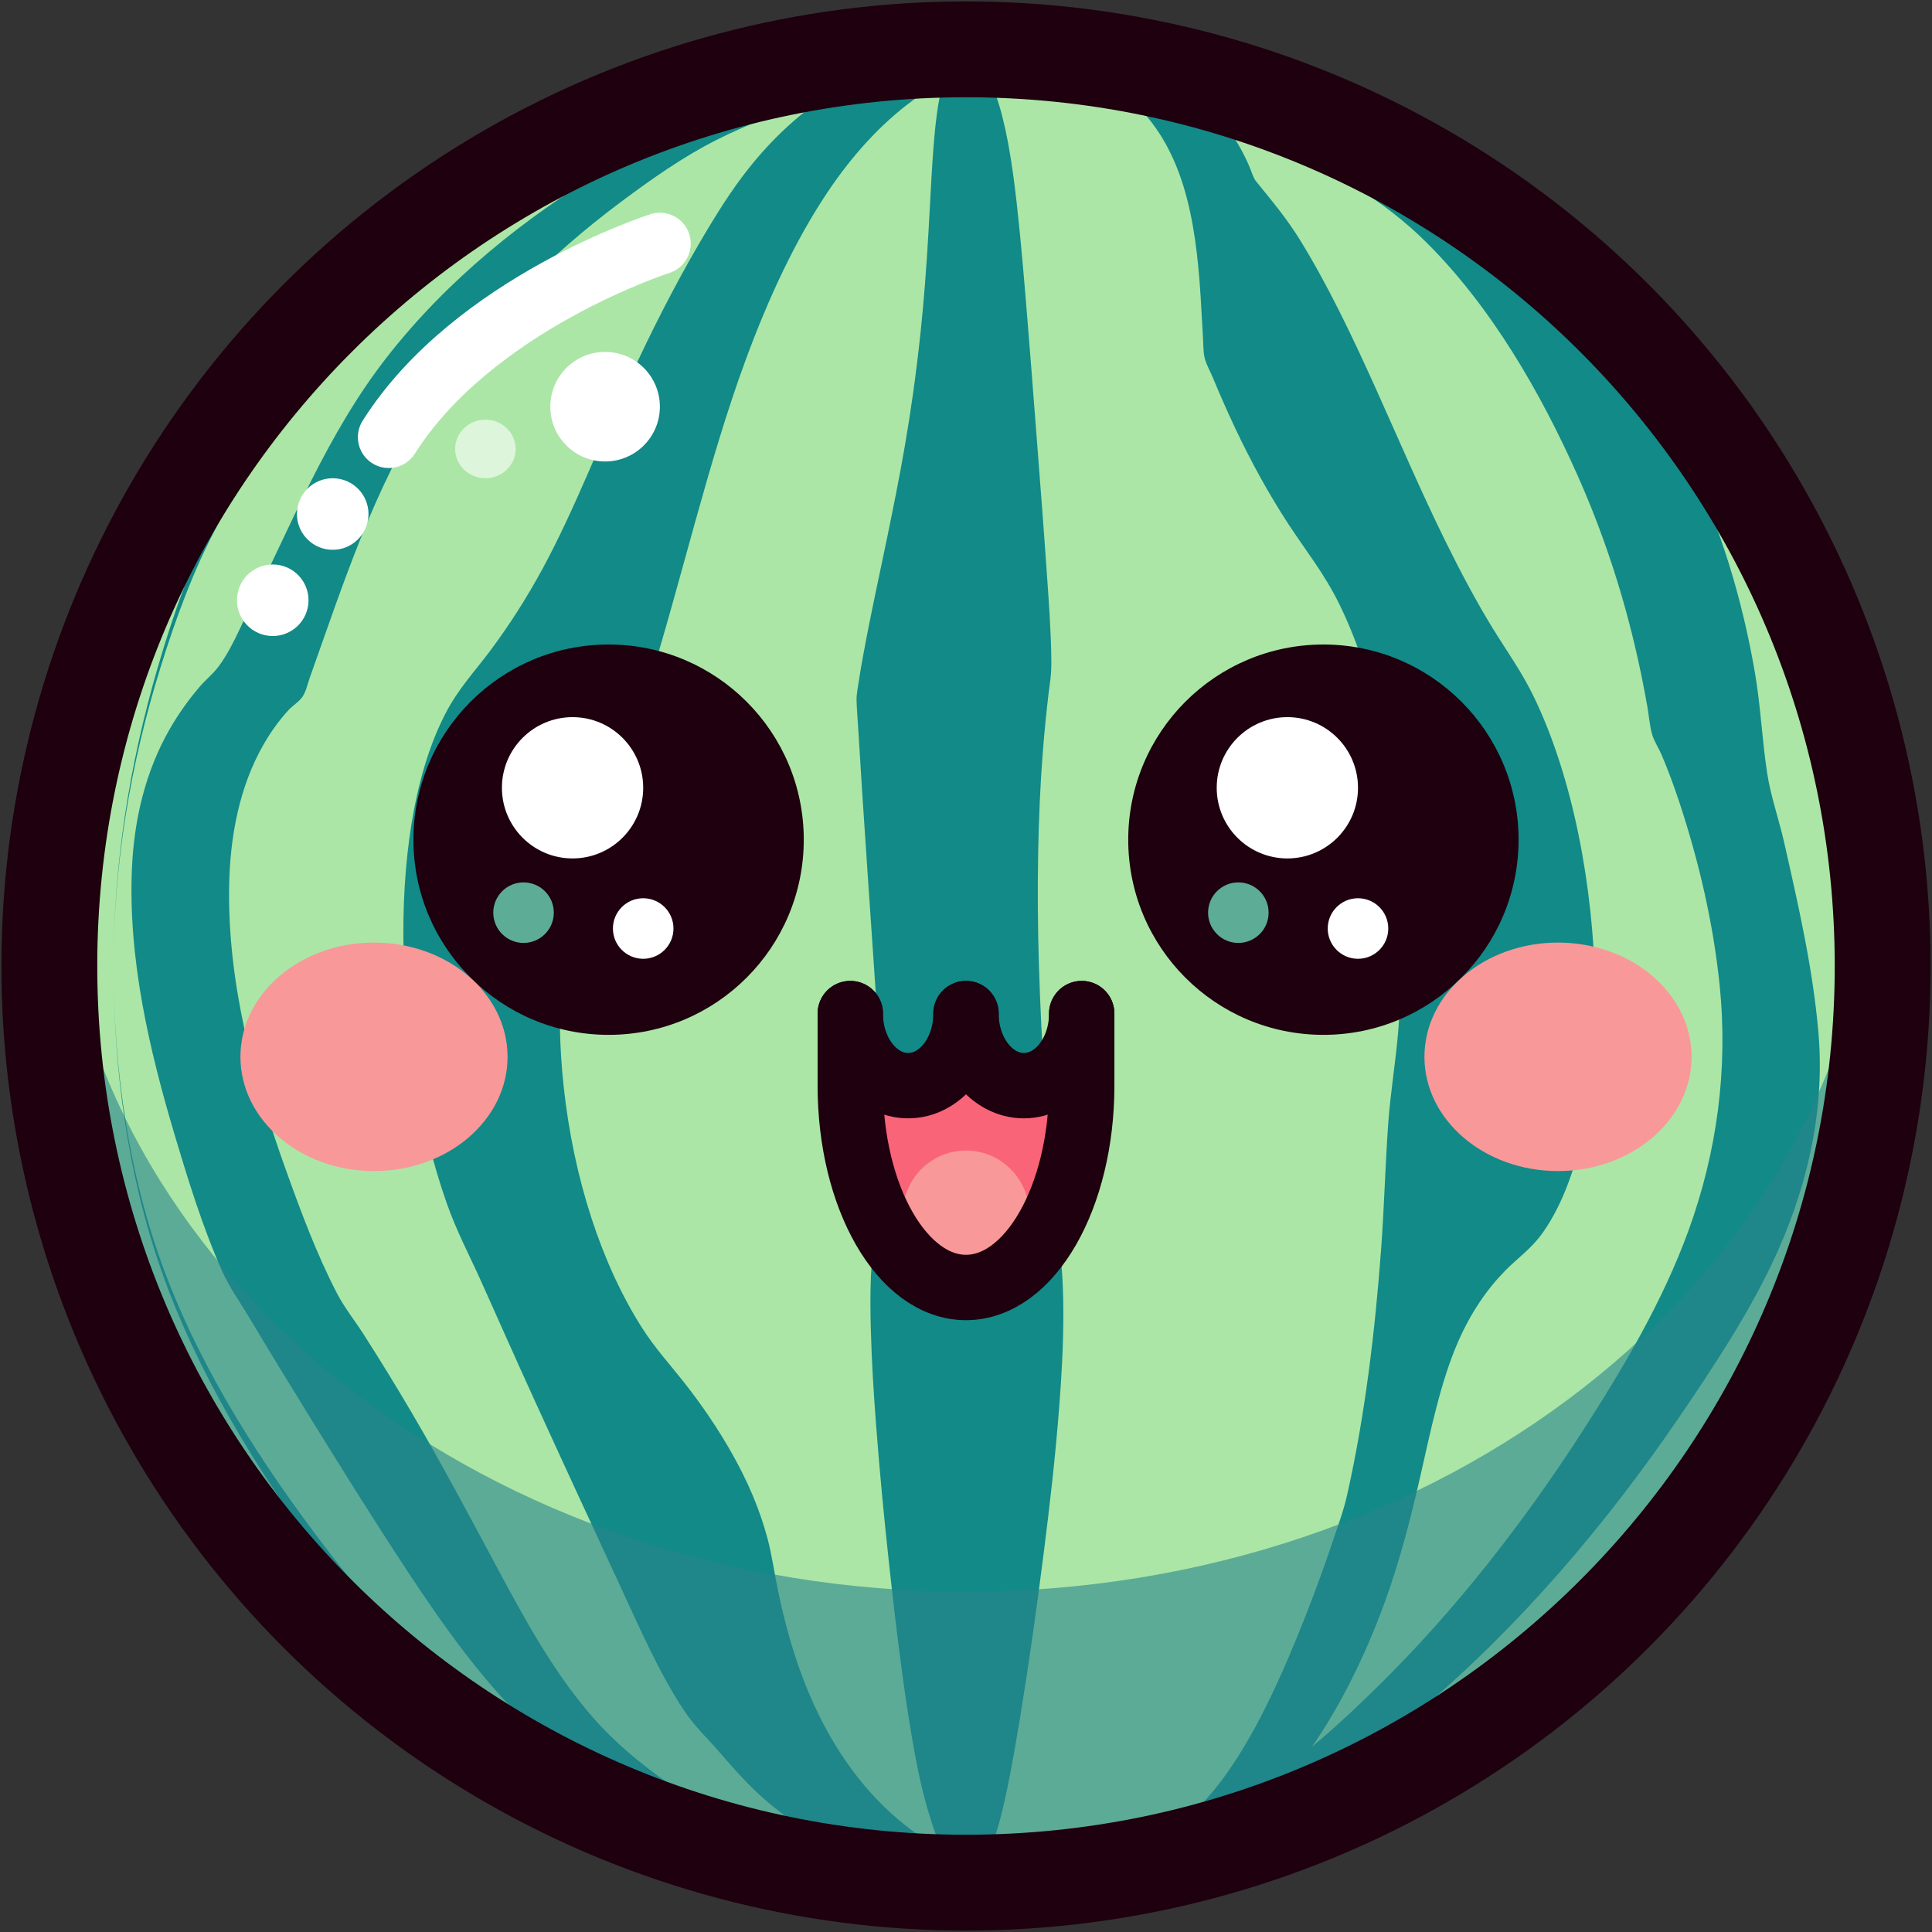 <?xml version="1.0" encoding="UTF-8" standalone="no"?>
<!DOCTYPE svg PUBLIC "-//W3C//DTD SVG 1.1//EN" "http://www.w3.org/Graphics/SVG/1.1/DTD/svg11.dtd">
<svg width="100%" height="100%" viewBox="0 0 532 532" version="1.1" xmlns="http://www.w3.org/2000/svg" xmlns:xlink="http://www.w3.org/1999/xlink" xml:space="preserve" xmlns:serif="http://www.serif.com/" style="fill-rule:evenodd;clip-rule:evenodd;stroke-linecap:round;stroke-linejoin:round;stroke-miterlimit:1.5;">
    <rect x="0" y="0" width="532" height="532" fill="#333333" stroke="none"/>
    <g id="favicon">
        <circle id="item" cx="266" cy="266" r="250.609" style="fill:rgb(171,230,166);stroke:rgb(30,0,14);stroke-width:30px;"/>
        <circle id="item1" serif:id="item" cx="266" cy="266" r="250.609" style="fill:rgb(171,230,166);"/>
        <g>
            <path id="item2" serif:id="item" d="M277.822,515.703c-3.931,0.614 -7.876,0.906 -11.822,0.906c-18.613,-0 -37.538,-6.081 -54.397,-20.216c-4.828,-4.047 -9.234,-8.971 -13.684,-14.128c-3.295,-3.819 -6.664,-6.881 -9.689,-11.45c-6.754,-10.203 -12.271,-22.914 -17.873,-34.985c-7.813,-16.838 -15.611,-33.701 -23.342,-50.657c-4.861,-10.662 -9.637,-21.436 -14.448,-32.167c-3.275,-7.305 -6.817,-13.87 -9.612,-21.851c-7.267,-20.75 -11.315,-45.26 -11.835,-69.555c-0.493,-23.083 2.453,-47.572 11.535,-65.103c3.598,-6.947 8.116,-11.653 12.331,-17.305c5.144,-6.898 10.005,-14.436 14.465,-22.672c8.7,-16.064 15.764,-34.58 23.684,-51.784c6.026,-13.092 12.404,-25.709 19.266,-37.478c4.463,-7.654 9.014,-15.012 14.118,-21.355c8.758,-10.883 18.6,-18.889 28.954,-23.832c9.936,-4.744 20.245,-6.68 30.527,-6.68c3.939,0 7.878,0.27 11.806,0.792c-18.538,2.964 -35.931,15.747 -50.085,36.962c-8.724,13.078 -16.049,28.784 -22.273,45.639c-10.59,28.679 -17.708,60.669 -27.062,90.546c-2.645,8.446 -5.494,16.717 -8.77,24.462c-3.238,7.655 -6.895,14.506 -9.513,22.937c-5.879,18.933 -7.156,41.175 -4.92,62.189c2.735,25.69 10.533,49.352 21.63,66.746c3.539,5.547 7.469,9.827 11.298,14.669c4.934,6.238 9.672,13.078 13.915,20.732c3.677,6.633 7.008,14 9.272,22.398c1.261,4.677 1.949,9.813 2.966,14.666c1.616,7.716 3.616,15.177 6.134,22.121c12.425,34.266 35.062,51.417 57.424,55.453Zm-0.016,-499.52c3.333,-0.533 6.681,-0.792 10.027,-0.792c7.263,0 14.527,0.115 21.788,0.458c4.008,0.189 8.016,0.448 12.021,0.831c1.058,0.101 2.125,0.213 3.183,0.335c0.919,0.106 1.851,0.223 2.769,0.351c0.41,0.057 0.82,0.117 1.23,0.18c0.376,0.057 0.752,0.117 1.127,0.18c0.341,0.058 0.682,0.118 1.023,0.182c0.307,0.057 0.614,0.119 0.921,0.181c0.222,0.046 0.592,0.128 0.817,0.181c0.237,0.056 0.478,0.116 0.714,0.18c0.388,0.104 3.284,0.954 1.498,1.593c-0.217,0.078 -0.437,0.135 -0.658,0.185c-0.41,0.092 -0.822,0.156 -1.235,0.21c-0.705,0.092 -1.413,0.151 -2.12,0.195c-1.131,0.069 -2.262,0.099 -3.394,0.108c-1.991,0.015 -3.983,-0.035 -5.974,-0.119c-14.593,-0.62 -29.184,-2.506 -43.737,-4.439Zm0.016,499.52c14.526,-2.268 29.08,-3.923 43.665,-4.295c1.058,-0.027 2.135,-0.047 3.193,-0.057c0.922,-0.009 1.863,-0.011 2.785,-0.002c0.413,0.004 0.826,0.011 1.239,0.02c0.379,0.008 0.758,0.018 1.136,0.032c0.345,0.012 0.69,0.027 1.034,0.045c0.311,0.016 0.621,0.037 0.931,0.057c0.226,0.016 0.6,0.048 0.829,0.07c0.454,0.045 4.442,0.542 2.122,1.552c-0.241,0.105 -0.484,0.191 -0.728,0.27c-0.319,0.103 -0.639,0.193 -0.96,0.276c-0.702,0.181 -1.407,0.328 -2.113,0.461c-1.126,0.212 -2.254,0.386 -3.383,0.54c-1.981,0.27 -3.964,0.481 -5.949,0.662c-4,0.365 -8.003,0.61 -12.007,0.797c-7.259,0.339 -14.521,0.478 -21.783,0.478c-3.343,-0 -6.686,-0.306 -10.011,-0.906Z" style="fill:rgb(17,138,136);"/>
        </g>
        <g>
            <path id="item3" serif:id="item" d="M266,15.391c2.179,0 4.362,2.278 6.487,6.629c2.359,4.833 4.703,12.692 6.588,26.693c1.294,9.608 2.361,21.435 3.364,33.467c1.023,12.277 1.992,24.916 2.964,37.524c1.007,13.071 2.032,26.093 2.959,39.647c0.452,6.614 1.058,14.505 1.135,22.489c0.042,4.351 -0.422,6.255 -0.742,8.954c-0.599,5.055 -1.156,10.542 -1.628,16.602c-1.337,17.186 -1.67,37.44 -1.072,57.61c0.699,23.607 2.301,45.058 4.056,63.348c0.428,4.457 0.874,8.767 1.34,12.908c0.286,2.546 0.638,4.862 0.886,7.709c0.301,3.457 0.456,7.976 0.467,12.332c0.023,9.13 -0.506,17.819 -1.062,25.129c-1.17,15.395 -2.734,28.428 -4.279,40.698c-2.112,16.762 -4.347,32.406 -6.684,46.532c-1.697,10.252 -3.476,20.089 -5.364,27.221c-2.954,11.152 -6.226,15.726 -9.415,15.726c-3.114,-0 -6.155,-5.005 -9.107,-13.745c-1.612,-4.775 -3.169,-10.499 -4.642,-18.144c-2.763,-14.335 -5.211,-33.607 -7.432,-54.085c-1.299,-11.98 -2.548,-24.634 -3.594,-38.509c-0.607,-8.05 -1.194,-16.859 -1.443,-26.432c-0.12,-4.635 -0.163,-9.925 0.047,-14.422c0.079,-1.693 0.22,-3.17 0.337,-4.658c0.264,-3.337 0.533,-6.63 0.803,-9.926c0.68,-8.321 1.515,-17.413 1.585,-28.19c0.024,-3.802 -0.046,-7.595 -0.165,-11.235c-0.387,-11.863 -1.164,-22.737 -1.871,-33.208c-1.019,-15.086 -2.073,-29.972 -3.06,-45.233c-0.384,-5.946 -0.76,-11.939 -1.123,-17.992c-0.138,-2.296 -0.411,-5.503 -0.473,-8.046c-0.036,-1.479 0.356,-3.48 0.457,-4.161c0.456,-3.085 0.939,-5.835 1.427,-8.486c2.161,-11.746 4.433,-21.816 6.652,-32.646c3.185,-15.55 6.534,-31.945 9.069,-55.742c0.882,-8.281 1.611,-17.598 2.197,-27.775c0.579,-10.039 1.034,-20.993 1.919,-29.28c0.927,-8.684 2.119,-12.31 3.401,-14.817c1.643,-3.214 3.336,-4.486 5.016,-4.486Z" style="fill:rgb(17,138,136);"/>
        </g>
        <g>
            <path id="item4" serif:id="item" d="M280.82,518.709c-2.721,0.157 -5.444,0.272 -8.169,0.344c-16.571,0.44 -33.246,-0.659 -49.531,-4.061c-12.381,-2.587 -24.184,-6.698 -35.666,-12.24c-15.37,-7.418 -29.686,-15.968 -42.26,-28.121c-12.722,-12.296 -23.116,-27.006 -32.962,-41.929c-9.302,-14.098 -18.243,-28.472 -27.141,-42.862c-5.522,-8.932 -10.998,-17.896 -16.39,-26.918c-2.52,-4.216 -5.556,-8.443 -7.566,-12.966c-5.318,-11.973 -9.311,-24.948 -13.072,-37.559c-6.995,-23.458 -12.831,-48.551 -11.729,-73.365c0.599,-13.487 3.761,-26.729 10.411,-38.295c2.431,-4.226 5.262,-8.188 8.41,-11.833c1.51,-1.748 3.401,-3.265 4.812,-5.083c3.475,-4.475 5.921,-10.525 8.47,-15.64c11.914,-23.914 21.68,-48.8 38.078,-69.807c16.665,-21.35 37.936,-38.419 60.546,-51.973c10.524,-6.309 21.582,-12.308 32.999,-16.557c26.017,-9.684 54.304,-14.453 81.819,-14.453c2.312,0 4.625,0.036 6.936,0.108c-22.352,0.735 -44.509,5.264 -65.767,12.594c-8.666,2.987 -17.441,6.254 -25.687,10.405c-9.221,4.642 -18.006,10.854 -26.345,17.074c-20.441,15.246 -38.993,33.816 -53.179,55.797c-14.877,23.054 -23.276,49.231 -32.511,75.181c-0.58,1.627 -1.015,3.749 -1.949,5.189c-0.922,1.422 -2.852,2.61 -4.01,3.878c-2.557,2.802 -4.798,5.927 -6.719,9.256c-6.783,11.75 -9.342,25.658 -9.558,39.313c-0.422,26.629 6.769,53.291 15.62,77.93c4.126,11.485 8.508,23.315 14.116,34.081c2.02,3.877 4.853,7.428 7.205,11.087c4.685,7.291 9.218,14.693 13.612,22.187c8.063,13.752 15.554,27.857 23.099,41.935c7.677,14.325 15.528,28.784 26.058,40.981c7.925,9.18 17.093,16.054 27.004,22.54c14.489,9.482 30.084,15.711 46.741,19.338c14.551,3.167 29.436,4.477 44.275,4.444Zm7.995,-503.21c2.187,-0.072 4.374,-0.108 6.561,-0.108c21.702,0 43.059,3.807 63.786,10.564c14.035,4.576 27.639,10.189 40.336,18.127c24.218,15.142 44.021,37.225 61.135,60.706c17.019,23.351 32.933,49.304 42.738,77.126c9.377,26.61 13.238,55.754 13.238,84.086c-0,-28.434 -4.171,-57.71 -14.097,-84.208c-10.379,-27.706 -26.99,-53.355 -44.588,-76.347c-17.374,-22.7 -37.275,-43.941 -61.153,-58.771c-12.177,-7.563 -25.118,-12.955 -38.45,-17.684c-22.485,-7.975 -45.795,-12.751 -69.506,-13.491Zm227.794,250.501c-0,28.01 -4.363,55.472 -12.154,82.172c-4.372,14.981 -9.463,29.54 -16.682,43.257c-17.611,33.464 -45.129,60.673 -74.204,82.686c-16.396,12.413 -34.206,23.919 -53.214,31.162c-22.835,8.703 -47.7,12.485 -71.851,13.294c-2.56,0.086 -5.122,0.132 -7.684,0.138c26.84,-1.543 54.341,-6.533 79.477,-16.967c9.493,-3.94 18.627,-9.204 27.424,-14.65c16.382,-10.14 31.893,-21.933 46.466,-34.83c20.412,-18.065 39.461,-38.665 52.923,-63.235c7.102,-12.963 12.207,-26.75 16.62,-40.967c8.248,-26.574 12.879,-54.015 12.879,-82.06Z" style="fill:rgb(17,138,136);"/>
        </g>
        <g>
            <path id="item5" serif:id="item" d="M287.827,515.866c4.357,0.463 8.722,0.743 13.087,0.743c8.437,-0 16.921,-1.118 25.112,-4.828c8.425,-3.815 16.34,-10.348 23.875,-17.885c3.312,-3.313 6.857,-6.605 9.854,-10.755c8.482,-11.745 15.92,-26.377 21.703,-42.365c3.852,-10.649 6.856,-22.061 9.522,-33.748c2.948,-12.924 5.625,-26.295 10.489,-37.482c3.487,-8.018 7.949,-14.494 12.907,-19.557c3.578,-3.654 7.347,-6.12 10.594,-10.77c11.138,-15.95 14.727,-42.777 14.294,-66.937c-0.512,-28.526 -6.174,-57.93 -16.683,-79.953c-3.485,-7.302 -7.699,-13.05 -11.653,-19.506c-4.529,-7.396 -8.745,-15.362 -12.796,-23.56c-13.531,-27.384 -24.955,-58.582 -40.201,-83.252c-3.786,-6.126 -7.905,-10.934 -12.086,-16.119c-0.785,-0.973 -1.249,-2.747 -1.826,-4.079c-0.872,-2.011 -1.826,-3.912 -2.849,-5.691c-3.47,-6.031 -7.7,-10.554 -12.184,-13.887c-14.656,-10.895 -31.462,-10.844 -47.107,-10.844c-3.775,0 -7.552,0.055 -11.323,0.367c4.974,0.283 9.956,0.409 14.928,0.75c2.944,0.203 5.923,0.997 8.827,1.835c12.468,3.597 25.263,12.448 31.564,32.909c2.883,9.36 4.067,19.85 4.728,30.326c0.243,3.848 0.423,7.707 0.663,11.556c0.097,1.557 0.065,3.54 0.363,5.018c0.401,1.985 1.593,4.031 2.299,5.726c1.977,4.753 4.021,9.422 6.161,13.952c4.474,9.467 9.365,18.319 14.644,26.413c4.75,7.281 9.868,13.586 14.014,22.013c9.482,19.272 14.575,44.245 16.468,69.216c1.205,15.889 1.11,32.035 -0.149,47.904c-0.694,8.749 -2.189,17.334 -2.81,26.071c-0.811,11.411 -1.094,22.935 -1.937,34.353c-1.701,23.035 -4.489,46.124 -9.358,67.79c-1.002,4.459 -2.566,8.647 -3.952,12.769c-2.393,7.117 -4.935,14.081 -7.617,20.872c-7.92,20.05 -17.17,40.165 -29.412,52.487c-12.673,12.757 -27.787,16.538 -42.153,18.148Zm-17.271,-500.108c-3.502,-0.2 -7.006,-0.367 -10.511,-0.367c-6.4,0 -12.802,0.052 -19.202,0.274c-4.056,0.141 -8.113,0.346 -12.165,0.714c-1.992,0.181 -3.982,0.402 -5.968,0.702c-1.127,0.171 -2.253,0.367 -3.375,0.613c-0.703,0.154 -1.404,0.327 -2.102,0.541c-0.409,0.125 -0.817,0.264 -1.221,0.435c-0.881,0.372 -1.214,1.429 -0.316,1.654c1.118,0.28 2.265,0.3 3.392,0.308c0.322,0.002 0.644,0.005 0.966,0.002c0.353,-0.003 0.707,-0.01 1.06,-0.019c0.796,-0.02 1.609,-0.055 2.403,-0.098c0.92,-0.048 1.857,-0.109 2.775,-0.176c1.042,-0.075 2.103,-0.161 3.144,-0.251c13.715,-1.181 27.403,-3.2 41.12,-4.332Zm17.271,500.108c-18.84,-2 -37.719,-3.511 -56.588,-4.326c-2.717,-0.117 -5.436,-0.207 -8.154,-0.233c-1.484,-0.014 -2.969,-0.009 -4.453,0.037c-0.909,0.028 -1.819,0.071 -2.728,0.146c-0.532,0.045 -1.065,0.1 -1.596,0.181c-0.293,0.044 -0.586,0.096 -0.878,0.165c-0.145,0.035 -0.297,0.076 -0.441,0.124c-1.884,0.626 1.187,1.497 1.58,1.597c0.255,0.064 0.515,0.125 0.77,0.181c0.246,0.054 0.649,0.137 0.892,0.182c0.339,0.063 0.678,0.126 1.017,0.183c0.383,0.065 0.766,0.126 1.149,0.183c0.428,0.065 0.856,0.125 1.285,0.183c0.475,0.063 0.95,0.123 1.425,0.18c1.094,0.131 2.202,0.248 3.297,0.353c1.304,0.125 2.618,0.236 3.922,0.336c1.526,0.116 3.06,0.219 4.586,0.31c4.83,0.289 9.663,0.478 14.495,0.617c8.975,0.257 17.951,0.344 26.927,0.344c4.5,-0 9.001,-0.24 13.493,-0.743Z" style="fill:rgb(17,138,136);"/>
        </g>
        <g>
            <path id="item6" serif:id="item" d="M259.052,516.501c2.315,0.072 4.632,0.108 6.948,0.108c26.434,-0 54.1,-4.228 78.685,-14.986c16.577,-7.253 31.985,-18.609 45.983,-30.395c27.464,-23.126 51.417,-51.176 71.952,-81.339c9.039,-13.279 18.272,-27.186 25.272,-41.844c9.385,-19.654 14.735,-41.513 12.842,-63.608c-1.515,-17.691 -5.552,-35.261 -9.452,-52.492c-1.422,-6.282 -3.699,-12.686 -4.672,-19.045c-1.398,-9.135 -1.786,-18.412 -3.351,-27.549c-3.513,-20.522 -9.585,-40.555 -18.672,-59.052c-14.892,-30.313 -38.062,-58.153 -66.028,-75.351c-7.534,-4.633 -15.471,-8.47 -23.576,-11.808c-4.043,-1.665 -8.263,-2.939 -12.258,-4.713c-7.645,-3.395 -15.139,-6.802 -23.092,-9.349c-21.375,-6.844 -43.813,-9.687 -66.091,-9.687c-2.643,0 -5.287,0.042 -7.929,0.123c25.493,0.841 51.234,5.865 74.662,16.866c8.044,3.777 15.291,8.574 22.778,13.408c3.4,2.196 7.146,3.841 10.597,5.972c6.859,4.236 13.297,9.198 19.101,14.965c17.788,17.674 31.421,41.181 41.762,64.433c6.602,14.846 11.793,30.384 15.579,46.311c1.348,5.672 2.521,11.39 3.529,17.141c0.435,2.483 0.625,5.172 1.305,7.593c0.523,1.864 1.8,3.757 2.566,5.54c1.878,4.371 3.514,8.857 5.009,13.391c5.322,16.139 9.265,33.054 11.017,50.077c2.373,23.044 -0.721,46.066 -8.579,67.657c-7.127,19.58 -18.03,37.941 -29.137,55.173c-16.326,25.326 -34.978,49.24 -56.16,70.107c-10.39,10.235 -21.609,20.51 -33.892,28.095c-25.841,15.959 -57.09,23.281 -86.698,24.258Zm6.561,-500.987c-2.499,-0.082 -5,-0.123 -7.5,-0.123c-23.614,0 -48.134,3.222 -70.582,11.339c-17.142,6.198 -33.393,16.675 -48.279,27.489c-31.034,22.546 -60.588,51.088 -79.146,86.352c-7.219,13.717 -12.311,28.276 -16.682,43.257c-7.791,26.7 -12.154,54.162 -12.154,82.172c0,-28.045 4.631,-55.486 12.879,-82.06c4.284,-13.803 9.205,-27.21 16.012,-39.847c19.208,-35.664 49.998,-64.014 81.569,-86.817c9.851,-7.115 20.05,-13.707 30.643,-19.488c4.941,-2.696 10,-5.504 15.231,-7.508c24.797,-9.496 51.749,-13.951 78.009,-14.766Zm-234.343,250.486c0,28.332 3.861,57.476 13.238,84.086c9.805,27.822 25.719,53.775 42.738,77.126c17.114,23.481 36.917,45.564 61.135,60.706c12.702,7.942 26.299,13.525 40.332,18.127c20.722,6.795 42.083,10.564 63.79,10.564c2.183,-0 4.367,-0.036 6.549,-0.108c-23.717,-0.738 -47.032,-5.454 -69.508,-13.493c-13.322,-4.766 -26.255,-10.116 -38.437,-17.682c-23.877,-14.83 -43.778,-36.071 -61.152,-58.771c-17.598,-22.992 -34.209,-48.641 -44.588,-76.347c-9.927,-26.498 -14.097,-55.774 -14.097,-84.208Z" style="fill:rgb(17,138,136);"/>
        </g>
        <path id="item7" serif:id="item" d="M515.719,244.759c0.589,7.003 0.89,14.087 0.89,21.241c-0,138.315 -112.294,250.609 -250.609,250.609c-138.315,-0 -250.609,-112.294 -250.609,-250.609c0,-7.154 0.301,-14.238 0.89,-21.241c10.796,108.327 118.558,193.526 249.719,193.526c131.161,-0 238.923,-85.199 249.719,-193.526Z" style="fill:rgb(40,132,140);fill-opacity:0.6;"/>
        <path d="M266,4c144.602,-0 262,117.398 262,262c0,144.602 -117.398,262 -262,262c-144.602,0 -262,-117.398 -262,-262c-0,-144.602 117.398,-262 262,-262Zm-0,22.783c-132.028,-0 -239.217,107.189 -239.217,239.217c-0,132.028 107.189,239.217 239.217,239.217c132.028,0 239.217,-107.189 239.217,-239.217c0,-132.028 -107.189,-239.217 -239.217,-239.217Z" style="fill:rgb(30,0,14);"/>
        <g>
            <circle cx="167.586" cy="231.218" r="53.742" style="fill:rgb(30,0,14);"/>
            <circle cx="157.661" cy="216.927" r="19.452" style="fill:white;"/>
            <circle cx="177.113" cy="255.679" r="8.336" style="fill:white;"/>
            <circle cx="144.164" cy="251.312" r="8.336" style="fill:rgb(93,172,150);"/>
            <ellipse cx="102.984" cy="291.009" rx="36.78" ry="31.46" style="fill:rgb(248,152,153);"/>
        </g>
        <path d="M92.694,131.748c5.405,0.593 9.311,5.464 8.717,10.869c-0.594,5.405 -5.464,9.311 -10.869,8.717c-5.405,-0.593 -9.311,-5.464 -8.718,-10.869c0.594,-5.405 5.464,-9.311 10.87,-8.717Z" style="fill:white;"/>
        <circle cx="166.62" cy="111.987" r="15.085" style="fill:white;"/>
        <ellipse cx="133.659" cy="123.624" rx="8.336" ry="8.064" style="fill:white;fill-opacity:0.6;"/>
        <path d="M76.18,155.492c5.405,0.594 9.311,5.465 8.718,10.87c-0.594,5.405 -5.465,9.311 -10.87,8.717c-5.405,-0.593 -9.311,-5.464 -8.717,-10.869c0.593,-5.405 5.464,-9.311 10.869,-8.718Z" style="fill:white;"/>
        <g>
            <circle cx="364.414" cy="231.218" r="53.742" style="fill:rgb(30,0,14);"/>
            <circle cx="354.49" cy="216.927" r="19.452" style="fill:white;"/>
            <circle cx="373.942" cy="255.679" r="8.336" style="fill:white;"/>
            <circle cx="340.993" cy="251.312" r="8.336" style="fill:rgb(93,172,150);"/>
            <ellipse cx="429.016" cy="291.009" rx="36.78" ry="31.46" style="fill:rgb(248,152,153);"/>
        </g>
        <path d="M234.137,294.979l31.863,-3.97l27.818,7.939l-2.412,31.758l-13.497,17.467l-11.909,3.969l-15.879,-5.557l-11.939,-15.085l-4.045,-36.521Z" style="fill:rgb(249,100,121);"/>
        <ellipse cx="266" cy="334.477" rx="17.467" ry="17.665" style="fill:rgb(248,152,153);"/>
        <g>
            <path d="M297.863,298.948c0,30.674 -14.277,55.576 -31.863,55.576c-17.586,0 -31.863,-24.902 -31.863,-55.576" style="fill:none;stroke:rgb(30,0,14);stroke-width:18px;"/>
            <path d="M266,279.1c0,10.955 -7.139,19.848 -15.932,19.848c-8.793,0 -15.931,-8.893 -15.931,-19.848" style="fill:none;stroke:rgb(30,0,14);stroke-width:18px;"/>
            <path d="M297.863,279.1c0,10.955 -7.138,19.848 -15.931,19.848c-8.793,0 -15.932,-8.893 -15.932,-19.848" style="fill:none;stroke:rgb(30,0,14);stroke-width:18px;"/>
            <path d="M234.137,279.1l-0,19.848" style="fill:none;stroke:rgb(30,0,14);stroke-width:18px;"/>
            <path d="M297.863,279.1l0,19.848" style="fill:none;stroke:rgb(30,0,14);stroke-width:18px;"/>
        </g>
        <path d="M181.705,67.073c0,0 -51.324,16.432 -74.656,53.307" style="fill:none;stroke:white;stroke-width:17px;"/>
    </g>
</svg>
